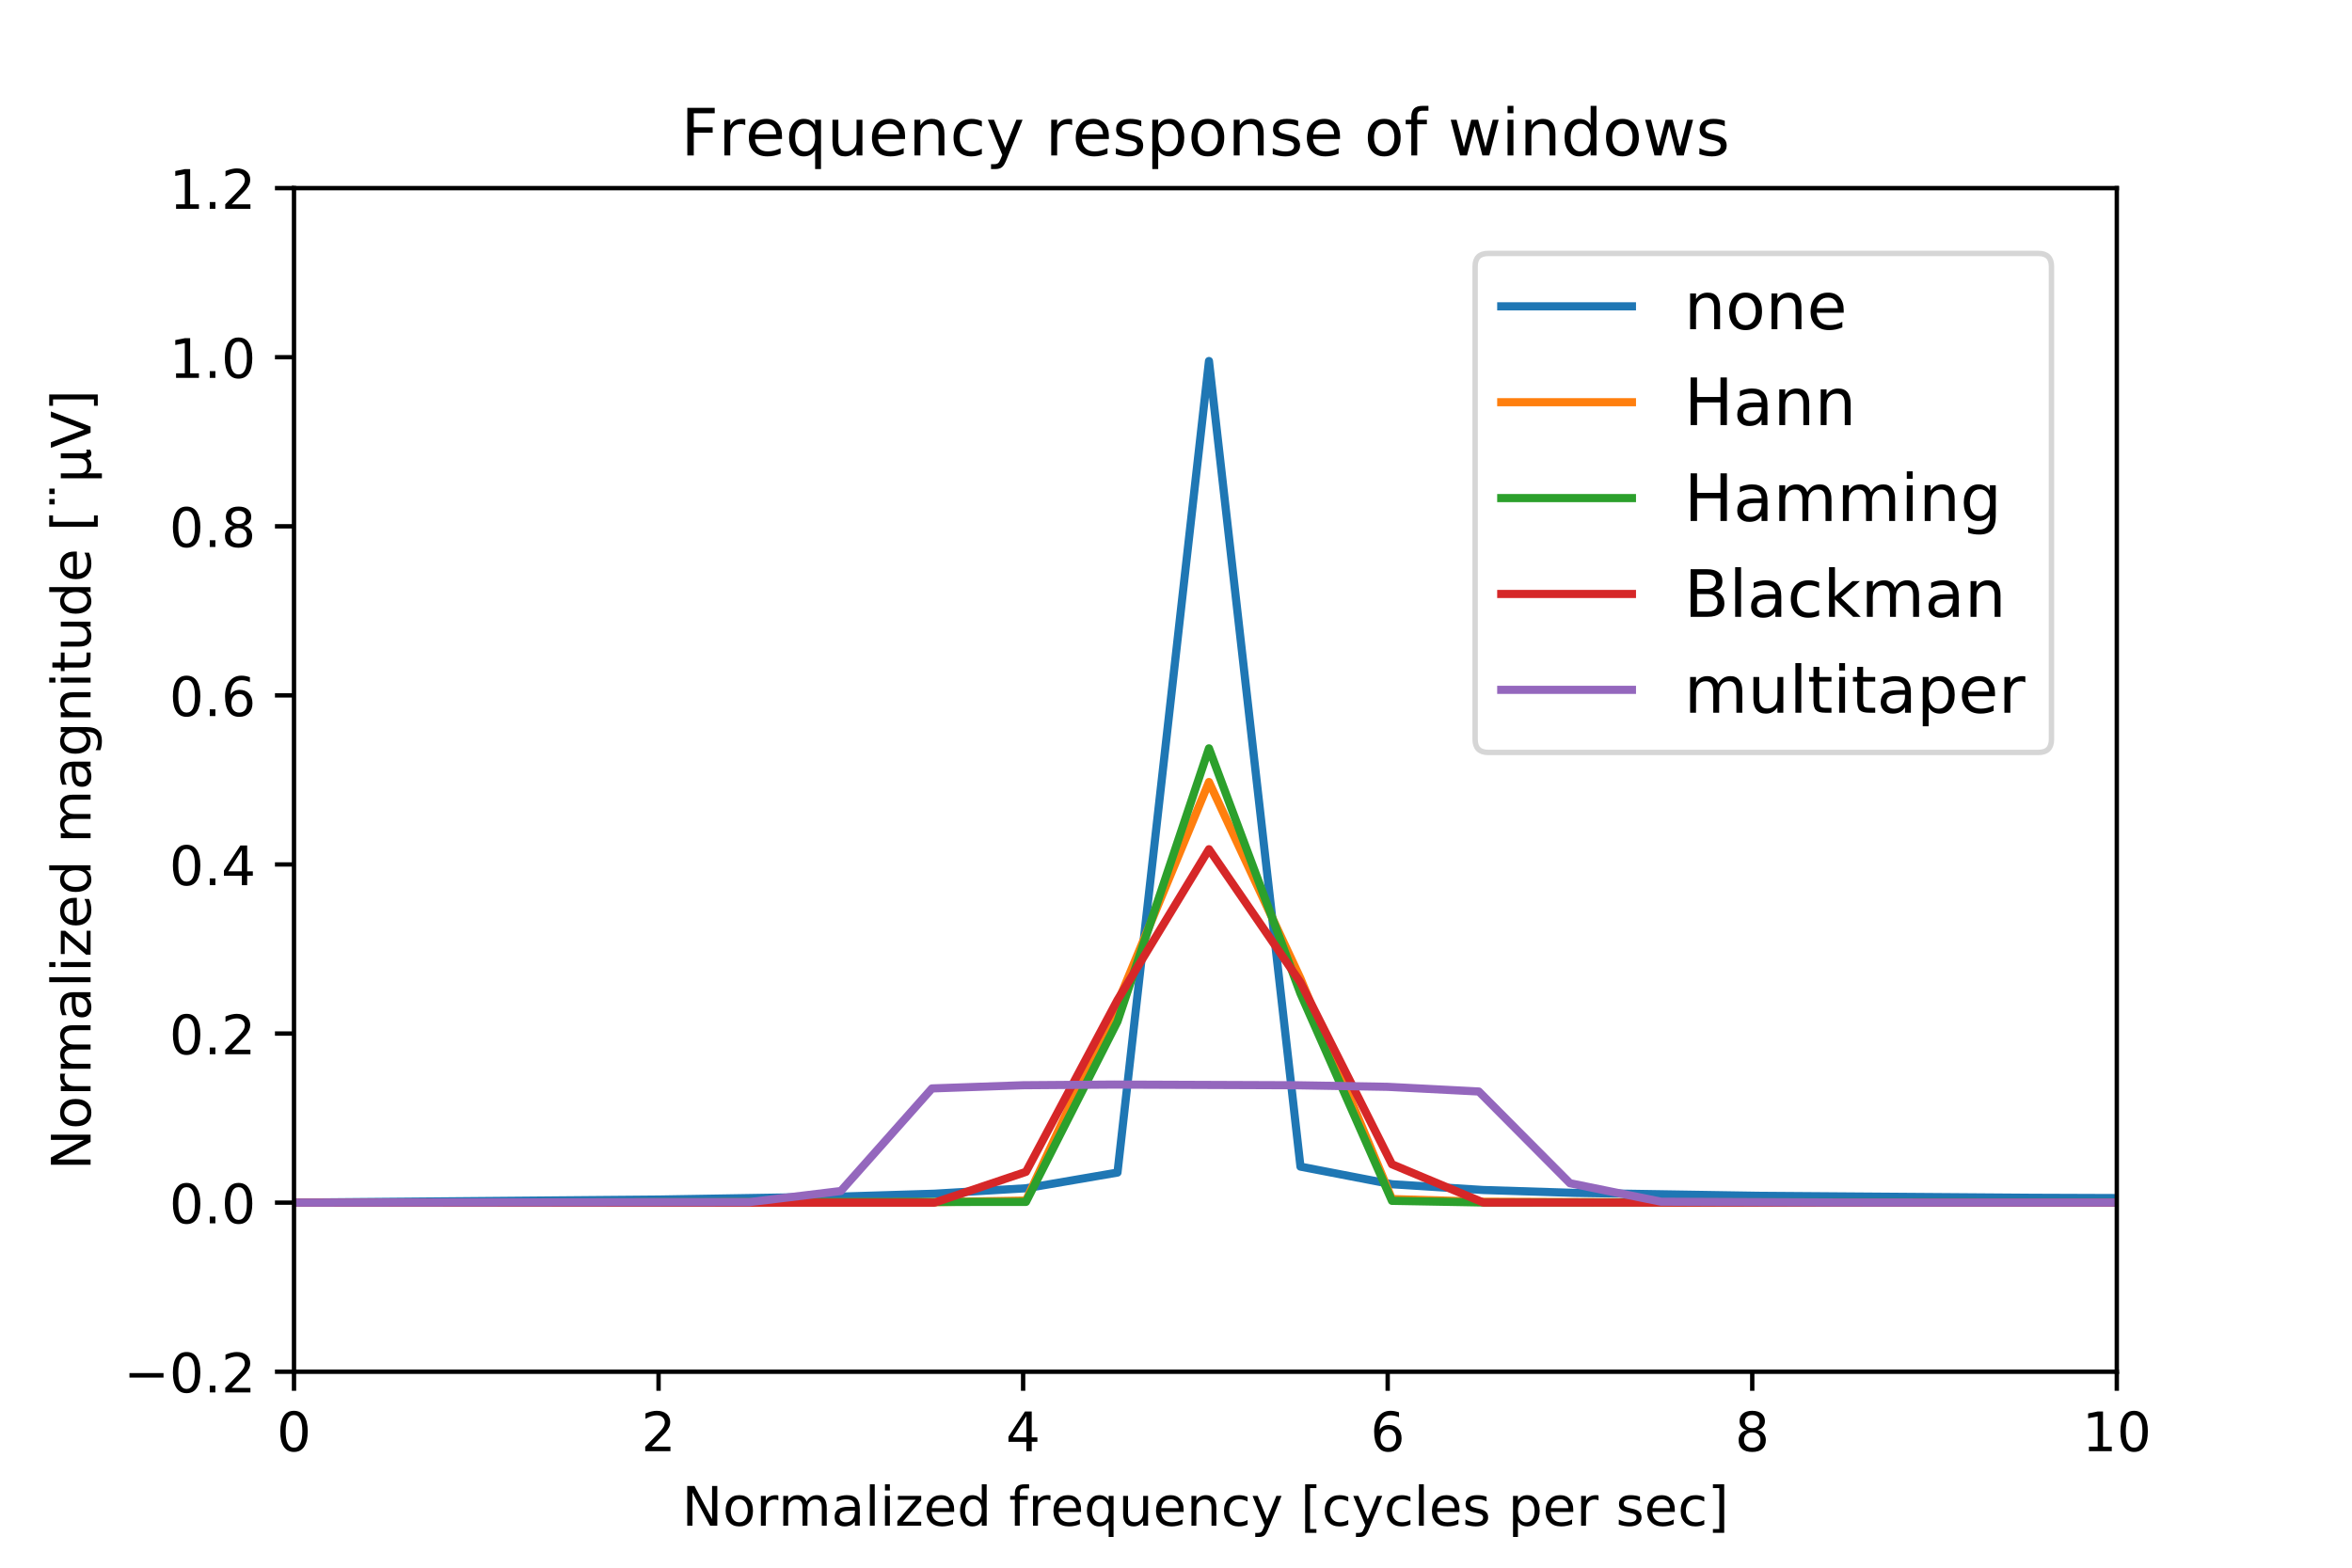 <?xml version="1.0" encoding="UTF-8" standalone="no"?> <!-- Created with matplotlib (https://matplotlib.org/) --> <svg xmlns="http://www.w3.org/2000/svg" xmlns:xlink="http://www.w3.org/1999/xlink" height="288pt" version="1.1" viewBox="0 0 432 288" width="432pt"><defs><style type="text/css"> *{stroke-linecap:butt;stroke-linejoin:round;} </style></defs><g id="figure_1"><g id="patch_1"><path d="M 0 288 L 432 288 L 432 0 L 0 0 z " style="fill:#ffffff;"></path></g><g id="axes_1"><g id="patch_2"><path d="M 54 252 L 388.8 252 L 388.8 34.56 L 54 34.56 z " style="fill:#ffffff;"></path></g><g id="matplotlib.axis_1"><g id="xtick_1"><g id="line2d_1"><defs><path d="M 0 0 L 0 3.5 " id="m446edd1a86" style="stroke:#000000;stroke-width:0.8;"></path></defs><g><use style="stroke:#000000;stroke-width:0.8;" x="54" xlink:href="#m446edd1a86" y="252"></use></g></g><g id="text_1"><!-- 0 --><defs><path d="M 31.781 66.406 Q 24.172 66.406 20.328 58.906 Q 16.5 51.422 16.5 36.375 Q 16.5 21.391 20.328 13.891 Q 24.172 6.391 31.781 6.391 Q 39.453 6.391 43.281 13.891 Q 47.125 21.391 47.125 36.375 Q 47.125 51.422 43.281 58.906 Q 39.453 66.406 31.781 66.406 z M 31.781 74.219 Q 44.047 74.219 50.516 64.516 Q 56.984 54.828 56.984 36.375 Q 56.984 17.969 50.516 8.266 Q 44.047 -1.422 31.781 -1.422 Q 19.531 -1.422 13.062 8.266 Q 6.594 17.969 6.594 36.375 Q 6.594 54.828 13.062 64.516 Q 19.531 74.219 31.781 74.219 z " id="DejaVuSans-48"></path></defs><g transform="translate(50.819 266.598)scale(0.1 -0.1)"><use xlink:href="#DejaVuSans-48"></use></g></g></g><g id="xtick_2"><g id="line2d_2"><g><use style="stroke:#000000;stroke-width:0.8;" x="120.96" xlink:href="#m446edd1a86" y="252"></use></g></g><g id="text_2"><!-- 2 --><defs><path d="M 19.188 8.297 L 53.609 8.297 L 53.609 0 L 7.328 0 L 7.328 8.297 Q 12.938 14.109 22.625 23.891 Q 32.328 33.688 34.812 36.531 Q 39.547 41.844 41.422 45.531 Q 43.312 49.219 43.312 52.781 Q 43.312 58.594 39.234 62.25 Q 35.156 65.922 28.609 65.922 Q 23.969 65.922 18.812 64.312 Q 13.672 62.703 7.812 59.422 L 7.812 69.391 Q 13.766 71.781 18.938 73 Q 24.125 74.219 28.422 74.219 Q 39.75 74.219 46.484 68.547 Q 53.219 62.891 53.219 53.422 Q 53.219 48.922 51.531 44.891 Q 49.859 40.875 45.406 35.406 Q 44.188 33.984 37.641 27.219 Q 31.109 20.453 19.188 8.297 z " id="DejaVuSans-50"></path></defs><g transform="translate(117.779 266.598)scale(0.1 -0.1)"><use xlink:href="#DejaVuSans-50"></use></g></g></g><g id="xtick_3"><g id="line2d_3"><g><use style="stroke:#000000;stroke-width:0.8;" x="187.92" xlink:href="#m446edd1a86" y="252"></use></g></g><g id="text_3"><!-- 4 --><defs><path d="M 37.797 64.312 L 12.891 25.391 L 37.797 25.391 z M 35.203 72.906 L 47.609 72.906 L 47.609 25.391 L 58.016 25.391 L 58.016 17.188 L 47.609 17.188 L 47.609 0 L 37.797 0 L 37.797 17.188 L 4.891 17.188 L 4.891 26.703 z " id="DejaVuSans-52"></path></defs><g transform="translate(184.739 266.598)scale(0.1 -0.1)"><use xlink:href="#DejaVuSans-52"></use></g></g></g><g id="xtick_4"><g id="line2d_4"><g><use style="stroke:#000000;stroke-width:0.8;" x="254.88" xlink:href="#m446edd1a86" y="252"></use></g></g><g id="text_4"><!-- 6 --><defs><path d="M 33.016 40.375 Q 26.375 40.375 22.484 35.828 Q 18.609 31.297 18.609 23.391 Q 18.609 15.531 22.484 10.953 Q 26.375 6.391 33.016 6.391 Q 39.656 6.391 43.531 10.953 Q 47.406 15.531 47.406 23.391 Q 47.406 31.297 43.531 35.828 Q 39.656 40.375 33.016 40.375 z M 52.594 71.297 L 52.594 62.312 Q 48.875 64.062 45.094 64.984 Q 41.312 65.922 37.594 65.922 Q 27.828 65.922 22.672 59.328 Q 17.531 52.734 16.797 39.406 Q 19.672 43.656 24.016 45.922 Q 28.375 48.188 33.594 48.188 Q 44.578 48.188 50.953 41.516 Q 57.328 34.859 57.328 23.391 Q 57.328 12.156 50.688 5.359 Q 44.047 -1.422 33.016 -1.422 Q 20.359 -1.422 13.672 8.266 Q 6.984 17.969 6.984 36.375 Q 6.984 53.656 15.188 63.938 Q 23.391 74.219 37.203 74.219 Q 40.922 74.219 44.703 73.484 Q 48.484 72.75 52.594 71.297 z " id="DejaVuSans-54"></path></defs><g transform="translate(251.699 266.598)scale(0.1 -0.1)"><use xlink:href="#DejaVuSans-54"></use></g></g></g><g id="xtick_5"><g id="line2d_5"><g><use style="stroke:#000000;stroke-width:0.8;" x="321.84" xlink:href="#m446edd1a86" y="252"></use></g></g><g id="text_5"><!-- 8 --><defs><path d="M 31.781 34.625 Q 24.75 34.625 20.719 30.859 Q 16.703 27.094 16.703 20.516 Q 16.703 13.922 20.719 10.156 Q 24.75 6.391 31.781 6.391 Q 38.812 6.391 42.859 10.172 Q 46.922 13.969 46.922 20.516 Q 46.922 27.094 42.891 30.859 Q 38.875 34.625 31.781 34.625 z M 21.922 38.812 Q 15.578 40.375 12.031 44.719 Q 8.5 49.078 8.5 55.328 Q 8.5 64.062 14.719 69.141 Q 20.953 74.219 31.781 74.219 Q 42.672 74.219 48.875 69.141 Q 55.078 64.062 55.078 55.328 Q 55.078 49.078 51.531 44.719 Q 48 40.375 41.703 38.812 Q 48.828 37.156 52.797 32.312 Q 56.781 27.484 56.781 20.516 Q 56.781 9.906 50.312 4.234 Q 43.844 -1.422 31.781 -1.422 Q 19.734 -1.422 13.25 4.234 Q 6.781 9.906 6.781 20.516 Q 6.781 27.484 10.781 32.312 Q 14.797 37.156 21.922 38.812 z M 18.312 54.391 Q 18.312 48.734 21.844 45.562 Q 25.391 42.391 31.781 42.391 Q 38.141 42.391 41.719 45.562 Q 45.312 48.734 45.312 54.391 Q 45.312 60.062 41.719 63.234 Q 38.141 66.406 31.781 66.406 Q 25.391 66.406 21.844 63.234 Q 18.312 60.062 18.312 54.391 z " id="DejaVuSans-56"></path></defs><g transform="translate(318.659 266.598)scale(0.1 -0.1)"><use xlink:href="#DejaVuSans-56"></use></g></g></g><g id="xtick_6"><g id="line2d_6"><g><use style="stroke:#000000;stroke-width:0.8;" x="388.8" xlink:href="#m446edd1a86" y="252"></use></g></g><g id="text_6"><!-- 10 --><defs><path d="M 12.406 8.297 L 28.516 8.297 L 28.516 63.922 L 10.984 60.406 L 10.984 69.391 L 28.422 72.906 L 38.281 72.906 L 38.281 8.297 L 54.391 8.297 L 54.391 0 L 12.406 0 z " id="DejaVuSans-49"></path></defs><g transform="translate(382.438 266.598)scale(0.1 -0.1)"><use xlink:href="#DejaVuSans-49"></use><use x="63.623" xlink:href="#DejaVuSans-48"></use></g></g></g><g id="text_7"><!-- Normalized frequency [cycles per sec] --><defs><path d="M 9.812 72.906 L 23.094 72.906 L 55.422 11.922 L 55.422 72.906 L 64.984 72.906 L 64.984 0 L 51.703 0 L 19.391 60.984 L 19.391 0 L 9.812 0 z " id="DejaVuSans-78"></path><path d="M 30.609 48.391 Q 23.391 48.391 19.188 42.75 Q 14.984 37.109 14.984 27.297 Q 14.984 17.484 19.156 11.844 Q 23.344 6.203 30.609 6.203 Q 37.797 6.203 41.984 11.859 Q 46.188 17.531 46.188 27.297 Q 46.188 37.016 41.984 42.703 Q 37.797 48.391 30.609 48.391 z M 30.609 56 Q 42.328 56 49.016 48.375 Q 55.719 40.766 55.719 27.297 Q 55.719 13.875 49.016 6.219 Q 42.328 -1.422 30.609 -1.422 Q 18.844 -1.422 12.172 6.219 Q 5.516 13.875 5.516 27.297 Q 5.516 40.766 12.172 48.375 Q 18.844 56 30.609 56 z " id="DejaVuSans-111"></path><path d="M 41.109 46.297 Q 39.594 47.172 37.812 47.578 Q 36.031 48 33.891 48 Q 26.266 48 22.188 43.047 Q 18.109 38.094 18.109 28.812 L 18.109 0 L 9.078 0 L 9.078 54.688 L 18.109 54.688 L 18.109 46.188 Q 20.953 51.172 25.484 53.578 Q 30.031 56 36.531 56 Q 37.453 56 38.578 55.875 Q 39.703 55.766 41.062 55.516 z " id="DejaVuSans-114"></path><path d="M 52 44.188 Q 55.375 50.25 60.062 53.125 Q 64.75 56 71.094 56 Q 79.641 56 84.281 50.016 Q 88.922 44.047 88.922 33.016 L 88.922 0 L 79.891 0 L 79.891 32.719 Q 79.891 40.578 77.094 44.375 Q 74.312 48.188 68.609 48.188 Q 61.625 48.188 57.562 43.547 Q 53.516 38.922 53.516 30.906 L 53.516 0 L 44.484 0 L 44.484 32.719 Q 44.484 40.625 41.703 44.406 Q 38.922 48.188 33.109 48.188 Q 26.219 48.188 22.156 43.531 Q 18.109 38.875 18.109 30.906 L 18.109 0 L 9.078 0 L 9.078 54.688 L 18.109 54.688 L 18.109 46.188 Q 21.188 51.219 25.484 53.609 Q 29.781 56 35.688 56 Q 41.656 56 45.828 52.969 Q 50 49.953 52 44.188 z " id="DejaVuSans-109"></path><path d="M 34.281 27.484 Q 23.391 27.484 19.188 25 Q 14.984 22.516 14.984 16.5 Q 14.984 11.719 18.141 8.906 Q 21.297 6.109 26.703 6.109 Q 34.188 6.109 38.703 11.406 Q 43.219 16.703 43.219 25.484 L 43.219 27.484 z M 52.203 31.203 L 52.203 0 L 43.219 0 L 43.219 8.297 Q 40.141 3.328 35.547 0.953 Q 30.953 -1.422 24.312 -1.422 Q 15.922 -1.422 10.953 3.297 Q 6 8.016 6 15.922 Q 6 25.141 12.172 29.828 Q 18.359 34.516 30.609 34.516 L 43.219 34.516 L 43.219 35.406 Q 43.219 41.609 39.141 45 Q 35.062 48.391 27.688 48.391 Q 23 48.391 18.547 47.266 Q 14.109 46.141 10.016 43.891 L 10.016 52.203 Q 14.938 54.109 19.578 55.047 Q 24.219 56 28.609 56 Q 40.484 56 46.344 49.844 Q 52.203 43.703 52.203 31.203 z " id="DejaVuSans-97"></path><path d="M 9.422 75.984 L 18.406 75.984 L 18.406 0 L 9.422 0 z " id="DejaVuSans-108"></path><path d="M 9.422 54.688 L 18.406 54.688 L 18.406 0 L 9.422 0 z M 9.422 75.984 L 18.406 75.984 L 18.406 64.594 L 9.422 64.594 z " id="DejaVuSans-105"></path><path d="M 5.516 54.688 L 48.188 54.688 L 48.188 46.484 L 14.406 7.172 L 48.188 7.172 L 48.188 0 L 4.297 0 L 4.297 8.203 L 38.094 47.516 L 5.516 47.516 z " id="DejaVuSans-122"></path><path d="M 56.203 29.594 L 56.203 25.203 L 14.891 25.203 Q 15.484 15.922 20.484 11.062 Q 25.484 6.203 34.422 6.203 Q 39.594 6.203 44.453 7.469 Q 49.312 8.734 54.109 11.281 L 54.109 2.781 Q 49.266 0.734 44.188 -0.344 Q 39.109 -1.422 33.891 -1.422 Q 20.797 -1.422 13.156 6.188 Q 5.516 13.812 5.516 26.812 Q 5.516 40.234 12.766 48.109 Q 20.016 56 32.328 56 Q 43.359 56 49.781 48.891 Q 56.203 41.797 56.203 29.594 z M 47.219 32.234 Q 47.125 39.594 43.094 43.984 Q 39.062 48.391 32.422 48.391 Q 24.906 48.391 20.391 44.141 Q 15.875 39.891 15.188 32.172 z " id="DejaVuSans-101"></path><path d="M 45.406 46.391 L 45.406 75.984 L 54.391 75.984 L 54.391 0 L 45.406 0 L 45.406 8.203 Q 42.578 3.328 38.25 0.953 Q 33.938 -1.422 27.875 -1.422 Q 17.969 -1.422 11.734 6.484 Q 5.516 14.406 5.516 27.297 Q 5.516 40.188 11.734 48.094 Q 17.969 56 27.875 56 Q 33.938 56 38.25 53.625 Q 42.578 51.266 45.406 46.391 z M 14.797 27.297 Q 14.797 17.391 18.875 11.75 Q 22.953 6.109 30.078 6.109 Q 37.203 6.109 41.297 11.75 Q 45.406 17.391 45.406 27.297 Q 45.406 37.203 41.297 42.844 Q 37.203 48.484 30.078 48.484 Q 22.953 48.484 18.875 42.844 Q 14.797 37.203 14.797 27.297 z " id="DejaVuSans-100"></path><path id="DejaVuSans-32"></path><path d="M 37.109 75.984 L 37.109 68.5 L 28.516 68.5 Q 23.688 68.5 21.797 66.547 Q 19.922 64.594 19.922 59.516 L 19.922 54.688 L 34.719 54.688 L 34.719 47.703 L 19.922 47.703 L 19.922 0 L 10.891 0 L 10.891 47.703 L 2.297 47.703 L 2.297 54.688 L 10.891 54.688 L 10.891 58.5 Q 10.891 67.625 15.141 71.797 Q 19.391 75.984 28.609 75.984 z " id="DejaVuSans-102"></path><path d="M 14.797 27.297 Q 14.797 17.391 18.875 11.75 Q 22.953 6.109 30.078 6.109 Q 37.203 6.109 41.297 11.75 Q 45.406 17.391 45.406 27.297 Q 45.406 37.203 41.297 42.844 Q 37.203 48.484 30.078 48.484 Q 22.953 48.484 18.875 42.844 Q 14.797 37.203 14.797 27.297 z M 45.406 8.203 Q 42.578 3.328 38.25 0.953 Q 33.938 -1.422 27.875 -1.422 Q 17.969 -1.422 11.734 6.484 Q 5.516 14.406 5.516 27.297 Q 5.516 40.188 11.734 48.094 Q 17.969 56 27.875 56 Q 33.938 56 38.25 53.625 Q 42.578 51.266 45.406 46.391 L 45.406 54.688 L 54.391 54.688 L 54.391 -20.797 L 45.406 -20.797 z " id="DejaVuSans-113"></path><path d="M 8.5 21.578 L 8.5 54.688 L 17.484 54.688 L 17.484 21.922 Q 17.484 14.156 20.5 10.266 Q 23.531 6.391 29.594 6.391 Q 36.859 6.391 41.078 11.031 Q 45.312 15.672 45.312 23.688 L 45.312 54.688 L 54.297 54.688 L 54.297 0 L 45.312 0 L 45.312 8.406 Q 42.047 3.422 37.719 1 Q 33.406 -1.422 27.688 -1.422 Q 18.266 -1.422 13.375 4.438 Q 8.5 10.297 8.5 21.578 z M 31.109 56 z " id="DejaVuSans-117"></path><path d="M 54.891 33.016 L 54.891 0 L 45.906 0 L 45.906 32.719 Q 45.906 40.484 42.875 44.328 Q 39.844 48.188 33.797 48.188 Q 26.516 48.188 22.312 43.547 Q 18.109 38.922 18.109 30.906 L 18.109 0 L 9.078 0 L 9.078 54.688 L 18.109 54.688 L 18.109 46.188 Q 21.344 51.125 25.703 53.562 Q 30.078 56 35.797 56 Q 45.219 56 50.047 50.172 Q 54.891 44.344 54.891 33.016 z " id="DejaVuSans-110"></path><path d="M 48.781 52.594 L 48.781 44.188 Q 44.969 46.297 41.141 47.344 Q 37.312 48.391 33.406 48.391 Q 24.656 48.391 19.812 42.844 Q 14.984 37.312 14.984 27.297 Q 14.984 17.281 19.812 11.734 Q 24.656 6.203 33.406 6.203 Q 37.312 6.203 41.141 7.25 Q 44.969 8.297 48.781 10.406 L 48.781 2.094 Q 45.016 0.344 40.984 -0.531 Q 36.969 -1.422 32.422 -1.422 Q 20.062 -1.422 12.781 6.344 Q 5.516 14.109 5.516 27.297 Q 5.516 40.672 12.859 48.328 Q 20.219 56 33.016 56 Q 37.156 56 41.109 55.141 Q 45.062 54.297 48.781 52.594 z " id="DejaVuSans-99"></path><path d="M 32.172 -5.078 Q 28.375 -14.844 24.75 -17.812 Q 21.141 -20.797 15.094 -20.797 L 7.906 -20.797 L 7.906 -13.281 L 13.188 -13.281 Q 16.891 -13.281 18.938 -11.516 Q 21 -9.766 23.484 -3.219 L 25.094 0.875 L 2.984 54.688 L 12.5 54.688 L 29.594 11.922 L 46.688 54.688 L 56.203 54.688 z " id="DejaVuSans-121"></path><path d="M 8.594 75.984 L 29.297 75.984 L 29.297 69 L 17.578 69 L 17.578 -6.203 L 29.297 -6.203 L 29.297 -13.188 L 8.594 -13.188 z " id="DejaVuSans-91"></path><path d="M 44.281 53.078 L 44.281 44.578 Q 40.484 46.531 36.375 47.5 Q 32.281 48.484 27.875 48.484 Q 21.188 48.484 17.844 46.438 Q 14.5 44.391 14.5 40.281 Q 14.5 37.156 16.891 35.375 Q 19.281 33.594 26.516 31.984 L 29.594 31.297 Q 39.156 29.25 43.188 25.516 Q 47.219 21.781 47.219 15.094 Q 47.219 7.469 41.188 3.016 Q 35.156 -1.422 24.609 -1.422 Q 20.219 -1.422 15.453 -0.562 Q 10.688 0.297 5.422 2 L 5.422 11.281 Q 10.406 8.688 15.234 7.391 Q 20.062 6.109 24.812 6.109 Q 31.156 6.109 34.562 8.281 Q 37.984 10.453 37.984 14.406 Q 37.984 18.062 35.516 20.016 Q 33.062 21.969 24.703 23.781 L 21.578 24.516 Q 13.234 26.266 9.516 29.906 Q 5.812 33.547 5.812 39.891 Q 5.812 47.609 11.281 51.797 Q 16.75 56 26.812 56 Q 31.781 56 36.172 55.266 Q 40.578 54.547 44.281 53.078 z " id="DejaVuSans-115"></path><path d="M 18.109 8.203 L 18.109 -20.797 L 9.078 -20.797 L 9.078 54.688 L 18.109 54.688 L 18.109 46.391 Q 20.953 51.266 25.266 53.625 Q 29.594 56 35.594 56 Q 45.562 56 51.781 48.094 Q 58.016 40.188 58.016 27.297 Q 58.016 14.406 51.781 6.484 Q 45.562 -1.422 35.594 -1.422 Q 29.594 -1.422 25.266 0.953 Q 20.953 3.328 18.109 8.203 z M 48.688 27.297 Q 48.688 37.203 44.609 42.844 Q 40.531 48.484 33.406 48.484 Q 26.266 48.484 22.188 42.844 Q 18.109 37.203 18.109 27.297 Q 18.109 17.391 22.188 11.75 Q 26.266 6.109 33.406 6.109 Q 40.531 6.109 44.609 11.75 Q 48.688 17.391 48.688 27.297 z " id="DejaVuSans-112"></path><path d="M 30.422 75.984 L 30.422 -13.188 L 9.719 -13.188 L 9.719 -6.203 L 21.391 -6.203 L 21.391 69 L 9.719 69 L 9.719 75.984 z " id="DejaVuSans-93"></path></defs><g transform="translate(125.248 280.277)scale(0.1 -0.1)"><use xlink:href="#DejaVuSans-78"></use><use x="74.805" xlink:href="#DejaVuSans-111"></use><use x="135.986" xlink:href="#DejaVuSans-114"></use><use x="177.084" xlink:href="#DejaVuSans-109"></use><use x="274.496" xlink:href="#DejaVuSans-97"></use><use x="335.775" xlink:href="#DejaVuSans-108"></use><use x="363.559" xlink:href="#DejaVuSans-105"></use><use x="391.342" xlink:href="#DejaVuSans-122"></use><use x="443.832" xlink:href="#DejaVuSans-101"></use><use x="505.355" xlink:href="#DejaVuSans-100"></use><use x="568.832" xlink:href="#DejaVuSans-32"></use><use x="600.619" xlink:href="#DejaVuSans-102"></use><use x="635.824" xlink:href="#DejaVuSans-114"></use><use x="676.906" xlink:href="#DejaVuSans-101"></use><use x="738.43" xlink:href="#DejaVuSans-113"></use><use x="801.906" xlink:href="#DejaVuSans-117"></use><use x="865.285" xlink:href="#DejaVuSans-101"></use><use x="926.809" xlink:href="#DejaVuSans-110"></use><use x="990.188" xlink:href="#DejaVuSans-99"></use><use x="1045.168" xlink:href="#DejaVuSans-121"></use><use x="1104.348" xlink:href="#DejaVuSans-32"></use><use x="1136.135" xlink:href="#DejaVuSans-91"></use><use x="1175.148" xlink:href="#DejaVuSans-99"></use><use x="1230.129" xlink:href="#DejaVuSans-121"></use><use x="1289.309" xlink:href="#DejaVuSans-99"></use><use x="1344.289" xlink:href="#DejaVuSans-108"></use><use x="1372.072" xlink:href="#DejaVuSans-101"></use><use x="1433.596" xlink:href="#DejaVuSans-115"></use><use x="1485.695" xlink:href="#DejaVuSans-32"></use><use x="1517.482" xlink:href="#DejaVuSans-112"></use><use x="1580.959" xlink:href="#DejaVuSans-101"></use><use x="1642.482" xlink:href="#DejaVuSans-114"></use><use x="1683.596" xlink:href="#DejaVuSans-32"></use><use x="1715.383" xlink:href="#DejaVuSans-115"></use><use x="1767.482" xlink:href="#DejaVuSans-101"></use><use x="1829.006" xlink:href="#DejaVuSans-99"></use><use x="1883.986" xlink:href="#DejaVuSans-93"></use></g></g></g><g id="matplotlib.axis_2"><g id="ytick_1"><g id="line2d_7"><defs><path d="M 0 0 L -3.5 0 " id="m4ffb2927ec" style="stroke:#000000;stroke-width:0.8;"></path></defs><g><use style="stroke:#000000;stroke-width:0.8;" x="54" xlink:href="#m4ffb2927ec" y="252"></use></g></g><g id="text_8"><!-- −0.2 --><defs><path d="M 10.594 35.5 L 73.188 35.5 L 73.188 27.203 L 10.594 27.203 z " id="DejaVuSans-8722"></path><path d="M 10.688 12.406 L 21 12.406 L 21 0 L 10.688 0 z " id="DejaVuSans-46"></path></defs><g transform="translate(22.717 255.799)scale(0.1 -0.1)"><use xlink:href="#DejaVuSans-8722"></use><use x="83.789" xlink:href="#DejaVuSans-48"></use><use x="147.412" xlink:href="#DejaVuSans-46"></use><use x="179.199" xlink:href="#DejaVuSans-50"></use></g></g></g><g id="ytick_2"><g id="line2d_8"><g><use style="stroke:#000000;stroke-width:0.8;" x="54" xlink:href="#m4ffb2927ec" y="220.937"></use></g></g><g id="text_9"><!-- 0.0 --><g transform="translate(31.097 224.736)scale(0.1 -0.1)"><use xlink:href="#DejaVuSans-48"></use><use x="63.623" xlink:href="#DejaVuSans-46"></use><use x="95.41" xlink:href="#DejaVuSans-48"></use></g></g></g><g id="ytick_3"><g id="line2d_9"><g><use style="stroke:#000000;stroke-width:0.8;" x="54" xlink:href="#m4ffb2927ec" y="189.874"></use></g></g><g id="text_10"><!-- 0.2 --><g transform="translate(31.097 193.674)scale(0.1 -0.1)"><use xlink:href="#DejaVuSans-48"></use><use x="63.623" xlink:href="#DejaVuSans-46"></use><use x="95.41" xlink:href="#DejaVuSans-50"></use></g></g></g><g id="ytick_4"><g id="line2d_10"><g><use style="stroke:#000000;stroke-width:0.8;" x="54" xlink:href="#m4ffb2927ec" y="158.811"></use></g></g><g id="text_11"><!-- 0.4 --><g transform="translate(31.097 162.611)scale(0.1 -0.1)"><use xlink:href="#DejaVuSans-48"></use><use x="63.623" xlink:href="#DejaVuSans-46"></use><use x="95.41" xlink:href="#DejaVuSans-52"></use></g></g></g><g id="ytick_5"><g id="line2d_11"><g><use style="stroke:#000000;stroke-width:0.8;" x="54" xlink:href="#m4ffb2927ec" y="127.749"></use></g></g><g id="text_12"><!-- 0.6 --><g transform="translate(31.097 131.548)scale(0.1 -0.1)"><use xlink:href="#DejaVuSans-48"></use><use x="63.623" xlink:href="#DejaVuSans-46"></use><use x="95.41" xlink:href="#DejaVuSans-54"></use></g></g></g><g id="ytick_6"><g id="line2d_12"><g><use style="stroke:#000000;stroke-width:0.8;" x="54" xlink:href="#m4ffb2927ec" y="96.686"></use></g></g><g id="text_13"><!-- 0.8 --><g transform="translate(31.097 100.485)scale(0.1 -0.1)"><use xlink:href="#DejaVuSans-48"></use><use x="63.623" xlink:href="#DejaVuSans-46"></use><use x="95.41" xlink:href="#DejaVuSans-56"></use></g></g></g><g id="ytick_7"><g id="line2d_13"><g><use style="stroke:#000000;stroke-width:0.8;" x="54" xlink:href="#m4ffb2927ec" y="65.623"></use></g></g><g id="text_14"><!-- 1.0 --><g transform="translate(31.097 69.422)scale(0.1 -0.1)"><use xlink:href="#DejaVuSans-49"></use><use x="63.623" xlink:href="#DejaVuSans-46"></use><use x="95.41" xlink:href="#DejaVuSans-48"></use></g></g></g><g id="ytick_8"><g id="line2d_14"><g><use style="stroke:#000000;stroke-width:0.8;" x="54" xlink:href="#m4ffb2927ec" y="34.56"></use></g></g><g id="text_15"><!-- 1.2 --><g transform="translate(31.097 38.359)scale(0.1 -0.1)"><use xlink:href="#DejaVuSans-49"></use><use x="63.623" xlink:href="#DejaVuSans-46"></use><use x="95.41" xlink:href="#DejaVuSans-50"></use></g></g></g><g id="text_16"><!-- Normalized magnitude [¨µV] --><defs><path d="M 45.406 27.984 Q 45.406 37.75 41.375 43.109 Q 37.359 48.484 30.078 48.484 Q 22.859 48.484 18.828 43.109 Q 14.797 37.75 14.797 27.984 Q 14.797 18.266 18.828 12.891 Q 22.859 7.516 30.078 7.516 Q 37.359 7.516 41.375 12.891 Q 45.406 18.266 45.406 27.984 z M 54.391 6.781 Q 54.391 -7.172 48.188 -13.984 Q 42 -20.797 29.203 -20.797 Q 24.469 -20.797 20.266 -20.094 Q 16.062 -19.391 12.109 -17.922 L 12.109 -9.188 Q 16.062 -11.328 19.922 -12.344 Q 23.781 -13.375 27.781 -13.375 Q 36.625 -13.375 41.016 -8.766 Q 45.406 -4.156 45.406 5.172 L 45.406 9.625 Q 42.625 4.781 38.281 2.391 Q 33.938 0 27.875 0 Q 17.828 0 11.672 7.656 Q 5.516 15.328 5.516 27.984 Q 5.516 40.672 11.672 48.328 Q 17.828 56 27.875 56 Q 33.938 56 38.281 53.609 Q 42.625 51.219 45.406 46.391 L 45.406 54.688 L 54.391 54.688 z " id="DejaVuSans-103"></path><path d="M 18.312 70.219 L 18.312 54.688 L 36.812 54.688 L 36.812 47.703 L 18.312 47.703 L 18.312 18.016 Q 18.312 11.328 20.141 9.422 Q 21.969 7.516 27.594 7.516 L 36.812 7.516 L 36.812 0 L 27.594 0 Q 17.188 0 13.234 3.875 Q 9.281 7.766 9.281 18.016 L 9.281 47.703 L 2.688 47.703 L 2.688 54.688 L 9.281 54.688 L 9.281 70.219 z " id="DejaVuSans-116"></path><path d="M 29.594 75.781 L 39.5 75.781 L 39.5 65.922 L 29.594 65.922 z M 10.5 75.781 L 20.406 75.781 L 20.406 65.922 L 10.5 65.922 z " id="DejaVuSans-168"></path><path d="M 8.5 -20.797 L 8.5 54.688 L 17.484 54.688 L 17.484 20.703 Q 17.484 13.625 20.844 10 Q 24.219 6.391 30.812 6.391 Q 38.031 6.391 41.672 10.484 Q 45.312 14.594 45.312 22.797 L 45.312 54.688 L 54.297 54.688 L 54.297 12.594 Q 54.297 9.672 55.141 8.281 Q 56 6.891 57.812 6.891 Q 58.25 6.891 59.031 7.156 Q 59.812 7.422 61.188 8.016 L 61.188 0.781 Q 59.188 -0.344 57.391 -0.875 Q 55.609 -1.422 53.906 -1.422 Q 50.531 -1.422 48.531 0.484 Q 46.531 2.391 45.797 6.297 Q 43.359 2.438 39.812 0.5 Q 36.281 -1.422 31.5 -1.422 Q 26.516 -1.422 23.016 0.484 Q 19.531 2.391 17.484 6.203 L 17.484 -20.797 z " id="DejaVuSans-181"></path><path d="M 28.609 0 L 0.781 72.906 L 11.078 72.906 L 34.188 11.531 L 57.328 72.906 L 67.578 72.906 L 39.797 0 z " id="DejaVuSans-86"></path></defs><g transform="translate(16.637 214.95)rotate(-90)scale(0.1 -0.1)"><use xlink:href="#DejaVuSans-78"></use><use x="74.805" xlink:href="#DejaVuSans-111"></use><use x="135.986" xlink:href="#DejaVuSans-114"></use><use x="177.084" xlink:href="#DejaVuSans-109"></use><use x="274.496" xlink:href="#DejaVuSans-97"></use><use x="335.775" xlink:href="#DejaVuSans-108"></use><use x="363.559" xlink:href="#DejaVuSans-105"></use><use x="391.342" xlink:href="#DejaVuSans-122"></use><use x="443.832" xlink:href="#DejaVuSans-101"></use><use x="505.355" xlink:href="#DejaVuSans-100"></use><use x="568.832" xlink:href="#DejaVuSans-32"></use><use x="600.619" xlink:href="#DejaVuSans-109"></use><use x="698.031" xlink:href="#DejaVuSans-97"></use><use x="759.311" xlink:href="#DejaVuSans-103"></use><use x="822.787" xlink:href="#DejaVuSans-110"></use><use x="886.166" xlink:href="#DejaVuSans-105"></use><use x="913.949" xlink:href="#DejaVuSans-116"></use><use x="953.158" xlink:href="#DejaVuSans-117"></use><use x="1016.537" xlink:href="#DejaVuSans-100"></use><use x="1080.014" xlink:href="#DejaVuSans-101"></use><use x="1141.537" xlink:href="#DejaVuSans-32"></use><use x="1173.324" xlink:href="#DejaVuSans-91"></use><use x="1212.338" xlink:href="#DejaVuSans-168"></use><use x="1262.338" xlink:href="#DejaVuSans-181"></use><use x="1325.961" xlink:href="#DejaVuSans-86"></use><use x="1394.369" xlink:href="#DejaVuSans-93"></use></g></g></g><g id="line2d_15"><path clip-path="url(#p6ddf2545f7)" d="M 54 220.937 L 121.223 220.365 L 154.834 219.814 L 171.64 219.297 L 188.445 218.297 L 205.251 215.413 L 222.056 66.322 L 238.862 214.322 L 255.668 217.559 L 272.473 218.618 L 289.279 219.146 L 322.89 219.68 L 373.307 220.044 L 433 220.257 L 433 220.257 " style="fill:none;stroke:#1f77b4;stroke-linecap:square;stroke-width:1.5;"></path></g><g id="line2d_16"><path clip-path="url(#p6ddf2545f7)" d="M 54 220.937 L 171.64 220.851 L 188.445 220.557 L 205.251 184.293 L 222.056 143.66 L 238.862 179.761 L 255.668 220.28 L 272.473 220.765 L 306.085 220.898 L 433 220.934 L 433 220.934 " style="fill:none;stroke:#ff7f0e;stroke-linecap:square;stroke-width:1.5;"></path></g><g id="line2d_17"><path clip-path="url(#p6ddf2545f7)" d="M 54 220.937 L 188.445 220.798 L 205.251 187.667 L 222.056 137.473 L 238.862 182.526 L 255.668 220.603 L 272.473 220.91 L 322.89 220.858 L 433 220.886 L 433 220.886 " style="fill:none;stroke:#2ca02c;stroke-linecap:square;stroke-width:1.5;"></path></g><g id="line2d_18"><path clip-path="url(#p6ddf2545f7)" d="M 54 220.937 L 171.64 220.936 L 188.445 215.281 L 205.251 183.721 L 222.056 156.01 L 238.862 180.48 L 255.668 213.891 L 272.473 220.929 L 433 220.936 L 433 220.936 " style="fill:none;stroke:#d62728;stroke-linecap:square;stroke-width:1.5;"></path></g><g id="line2d_19"><path clip-path="url(#p6ddf2545f7)" d="M 54 220.932 L 137.7 220.836 L 154.44 218.801 L 171.18 199.955 L 187.92 199.371 L 204.66 199.245 L 238.14 199.376 L 254.88 199.661 L 271.62 200.52 L 288.36 217.371 L 305.1 220.765 L 338.58 220.911 L 433 220.934 L 433 220.934 " style="fill:none;stroke:#9467bd;stroke-linecap:square;stroke-width:1.5;"></path></g><g id="patch_3"><path d="M 54 252 L 54 34.56 " style="fill:none;stroke:#000000;stroke-linecap:square;stroke-linejoin:miter;stroke-width:0.8;"></path></g><g id="patch_4"><path d="M 388.8 252 L 388.8 34.56 " style="fill:none;stroke:#000000;stroke-linecap:square;stroke-linejoin:miter;stroke-width:0.8;"></path></g><g id="patch_5"><path d="M 54 252 L 388.8 252 " style="fill:none;stroke:#000000;stroke-linecap:square;stroke-linejoin:miter;stroke-width:0.8;"></path></g><g id="patch_6"><path d="M 54 34.56 L 388.8 34.56 " style="fill:none;stroke:#000000;stroke-linecap:square;stroke-linejoin:miter;stroke-width:0.8;"></path></g><g id="text_17"><!-- Frequency response of windows --><defs><path d="M 9.812 72.906 L 51.703 72.906 L 51.703 64.594 L 19.672 64.594 L 19.672 43.109 L 48.578 43.109 L 48.578 34.812 L 19.672 34.812 L 19.672 0 L 9.812 0 z " id="DejaVuSans-70"></path><path d="M 4.203 54.688 L 13.188 54.688 L 24.422 12.016 L 35.594 54.688 L 46.188 54.688 L 57.422 12.016 L 68.609 54.688 L 77.594 54.688 L 63.281 0 L 52.688 0 L 40.922 44.828 L 29.109 0 L 18.5 0 z " id="DejaVuSans-119"></path></defs><g transform="translate(125.067 28.56)scale(0.12 -0.12)"><use xlink:href="#DejaVuSans-70"></use><use x="57.41" xlink:href="#DejaVuSans-114"></use><use x="98.492" xlink:href="#DejaVuSans-101"></use><use x="160.016" xlink:href="#DejaVuSans-113"></use><use x="223.492" xlink:href="#DejaVuSans-117"></use><use x="286.871" xlink:href="#DejaVuSans-101"></use><use x="348.395" xlink:href="#DejaVuSans-110"></use><use x="411.773" xlink:href="#DejaVuSans-99"></use><use x="466.754" xlink:href="#DejaVuSans-121"></use><use x="525.934" xlink:href="#DejaVuSans-32"></use><use x="557.721" xlink:href="#DejaVuSans-114"></use><use x="598.803" xlink:href="#DejaVuSans-101"></use><use x="660.326" xlink:href="#DejaVuSans-115"></use><use x="712.426" xlink:href="#DejaVuSans-112"></use><use x="775.902" xlink:href="#DejaVuSans-111"></use><use x="837.084" xlink:href="#DejaVuSans-110"></use><use x="900.463" xlink:href="#DejaVuSans-115"></use><use x="952.562" xlink:href="#DejaVuSans-101"></use><use x="1014.086" xlink:href="#DejaVuSans-32"></use><use x="1045.873" xlink:href="#DejaVuSans-111"></use><use x="1107.055" xlink:href="#DejaVuSans-102"></use><use x="1142.26" xlink:href="#DejaVuSans-32"></use><use x="1174.047" xlink:href="#DejaVuSans-119"></use><use x="1255.834" xlink:href="#DejaVuSans-105"></use><use x="1283.617" xlink:href="#DejaVuSans-110"></use><use x="1346.996" xlink:href="#DejaVuSans-100"></use><use x="1410.473" xlink:href="#DejaVuSans-111"></use><use x="1471.654" xlink:href="#DejaVuSans-119"></use><use x="1553.441" xlink:href="#DejaVuSans-115"></use></g></g><g id="legend_1"><g id="patch_7"><path d="M 273.341 138.229 L 374.4 138.229 Q 376.8 138.229 376.8 135.829 L 376.8 48.96 Q 376.8 46.56 374.4 46.56 L 273.341 46.56 Q 270.941 46.56 270.941 48.96 L 270.941 135.829 Q 270.941 138.229 273.341 138.229 z " style="fill:#ffffff;opacity:0.8;stroke:#cccccc;stroke-linejoin:miter;"></path></g><g id="line2d_20"><path d="M 275.741 56.278 L 299.741 56.278 " style="fill:none;stroke:#1f77b4;stroke-linecap:square;stroke-width:1.5;"></path></g><g id="line2d_21"></g><g id="text_18"><!-- none --><g transform="translate(309.341 60.478)scale(0.12 -0.12)"><use xlink:href="#DejaVuSans-110"></use><use x="63.379" xlink:href="#DejaVuSans-111"></use><use x="124.561" xlink:href="#DejaVuSans-110"></use><use x="187.939" xlink:href="#DejaVuSans-101"></use></g></g><g id="line2d_22"><path d="M 275.741 73.892 L 299.741 73.892 " style="fill:none;stroke:#ff7f0e;stroke-linecap:square;stroke-width:1.5;"></path></g><g id="line2d_23"></g><g id="text_19"><!-- Hann --><defs><path d="M 9.812 72.906 L 19.672 72.906 L 19.672 43.016 L 55.516 43.016 L 55.516 72.906 L 65.375 72.906 L 65.375 0 L 55.516 0 L 55.516 34.719 L 19.672 34.719 L 19.672 0 L 9.812 0 z " id="DejaVuSans-72"></path></defs><g transform="translate(309.341 78.092)scale(0.12 -0.12)"><use xlink:href="#DejaVuSans-72"></use><use x="75.195" xlink:href="#DejaVuSans-97"></use><use x="136.475" xlink:href="#DejaVuSans-110"></use><use x="199.854" xlink:href="#DejaVuSans-110"></use></g></g><g id="line2d_24"><path d="M 275.741 91.506 L 299.741 91.506 " style="fill:none;stroke:#2ca02c;stroke-linecap:square;stroke-width:1.5;"></path></g><g id="line2d_25"></g><g id="text_20"><!-- Hamming --><g transform="translate(309.341 95.706)scale(0.12 -0.12)"><use xlink:href="#DejaVuSans-72"></use><use x="75.195" xlink:href="#DejaVuSans-97"></use><use x="136.475" xlink:href="#DejaVuSans-109"></use><use x="233.887" xlink:href="#DejaVuSans-109"></use><use x="331.299" xlink:href="#DejaVuSans-105"></use><use x="359.082" xlink:href="#DejaVuSans-110"></use><use x="422.461" xlink:href="#DejaVuSans-103"></use></g></g><g id="line2d_26"><path d="M 275.741 109.119 L 299.741 109.119 " style="fill:none;stroke:#d62728;stroke-linecap:square;stroke-width:1.5;"></path></g><g id="line2d_27"></g><g id="text_21"><!-- Blackman --><defs><path d="M 19.672 34.812 L 19.672 8.109 L 35.5 8.109 Q 43.453 8.109 47.281 11.406 Q 51.125 14.703 51.125 21.484 Q 51.125 28.328 47.281 31.562 Q 43.453 34.812 35.5 34.812 z M 19.672 64.797 L 19.672 42.828 L 34.281 42.828 Q 41.5 42.828 45.031 45.531 Q 48.578 48.25 48.578 53.812 Q 48.578 59.328 45.031 62.062 Q 41.5 64.797 34.281 64.797 z M 9.812 72.906 L 35.016 72.906 Q 46.297 72.906 52.391 68.219 Q 58.5 63.531 58.5 54.891 Q 58.5 48.188 55.375 44.234 Q 52.25 40.281 46.188 39.312 Q 53.469 37.75 57.5 32.781 Q 61.531 27.828 61.531 20.406 Q 61.531 10.641 54.891 5.312 Q 48.25 0 35.984 0 L 9.812 0 z " id="DejaVuSans-66"></path><path d="M 9.078 75.984 L 18.109 75.984 L 18.109 31.109 L 44.922 54.688 L 56.391 54.688 L 27.391 29.109 L 57.625 0 L 45.906 0 L 18.109 26.703 L 18.109 0 L 9.078 0 z " id="DejaVuSans-107"></path></defs><g transform="translate(309.341 113.319)scale(0.12 -0.12)"><use xlink:href="#DejaVuSans-66"></use><use x="68.604" xlink:href="#DejaVuSans-108"></use><use x="96.387" xlink:href="#DejaVuSans-97"></use><use x="157.666" xlink:href="#DejaVuSans-99"></use><use x="212.646" xlink:href="#DejaVuSans-107"></use><use x="270.557" xlink:href="#DejaVuSans-109"></use><use x="367.969" xlink:href="#DejaVuSans-97"></use><use x="429.248" xlink:href="#DejaVuSans-110"></use></g></g><g id="line2d_28"><path d="M 275.741 126.733 L 299.741 126.733 " style="fill:none;stroke:#9467bd;stroke-linecap:square;stroke-width:1.5;"></path></g><g id="line2d_29"></g><g id="text_22"><!-- multitaper --><g transform="translate(309.341 130.933)scale(0.12 -0.12)"><use xlink:href="#DejaVuSans-109"></use><use x="97.412" xlink:href="#DejaVuSans-117"></use><use x="160.791" xlink:href="#DejaVuSans-108"></use><use x="188.574" xlink:href="#DejaVuSans-116"></use><use x="227.783" xlink:href="#DejaVuSans-105"></use><use x="255.566" xlink:href="#DejaVuSans-116"></use><use x="294.775" xlink:href="#DejaVuSans-97"></use><use x="356.055" xlink:href="#DejaVuSans-112"></use><use x="419.531" xlink:href="#DejaVuSans-101"></use><use x="481.055" xlink:href="#DejaVuSans-114"></use></g></g></g></g></g><defs><clipPath id="p6ddf2545f7"><rect height="217.44" width="334.8" x="54" y="34.56"></rect></clipPath></defs></svg> 